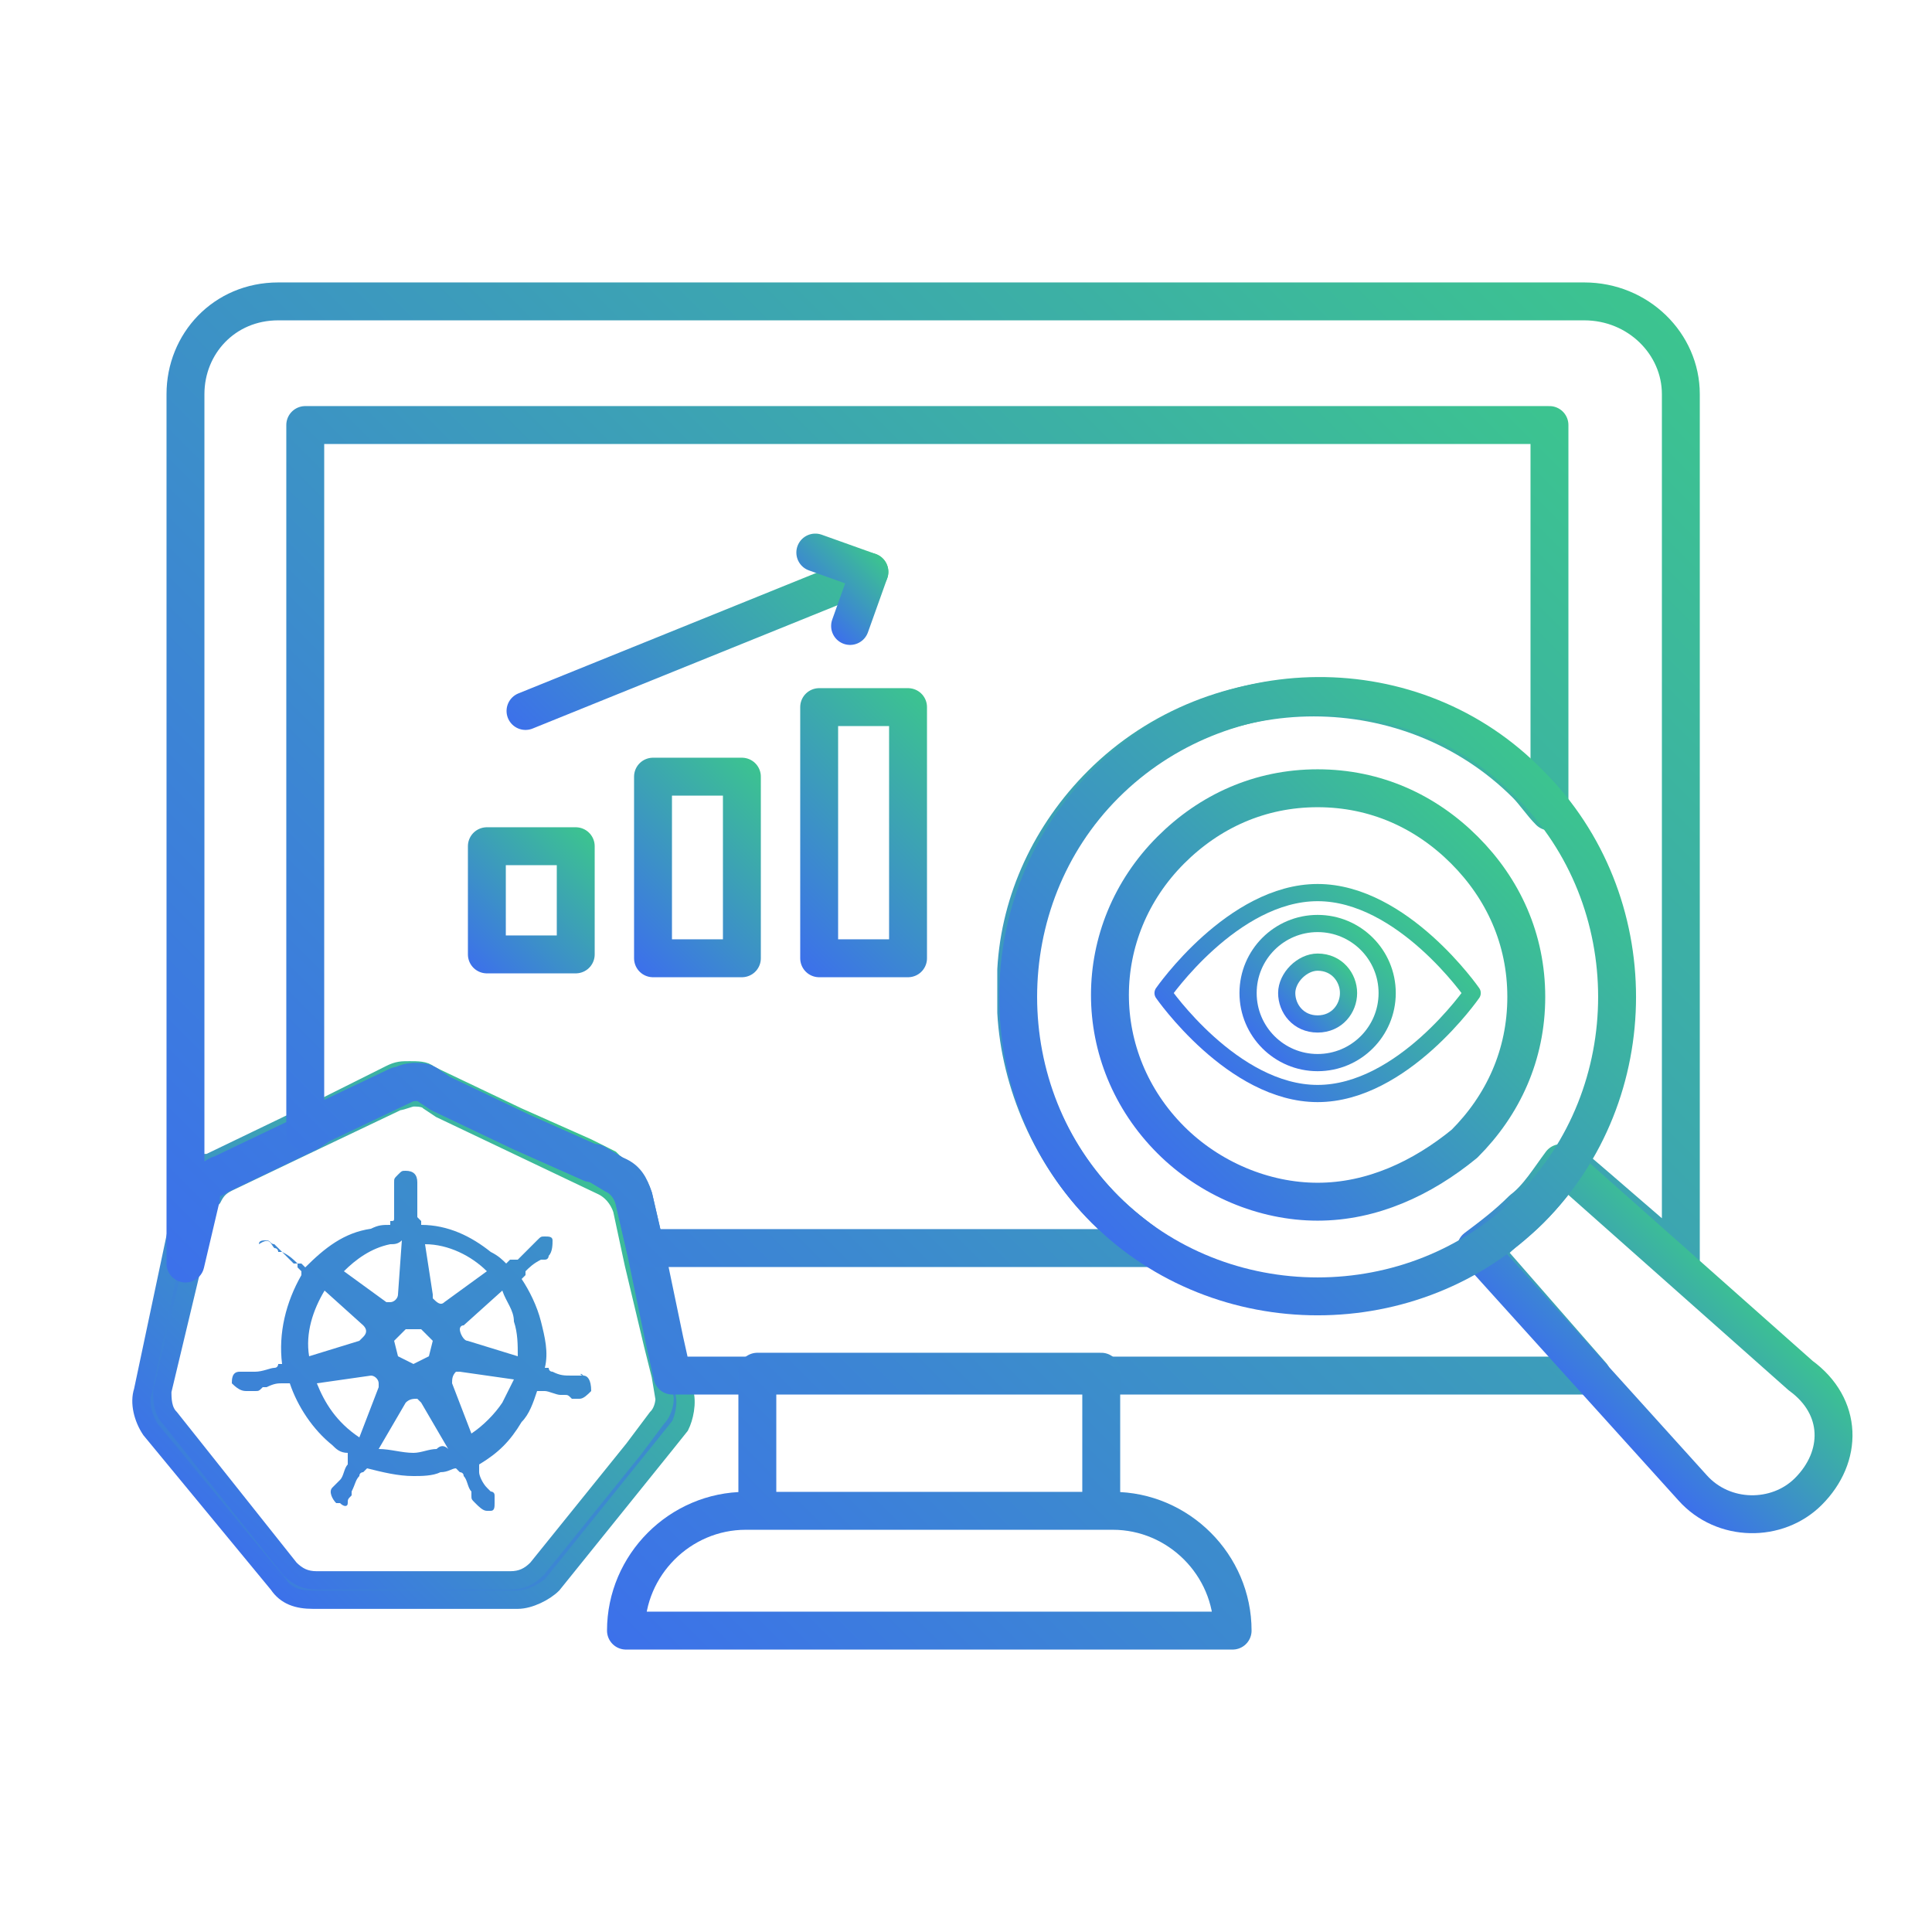 <?xml version="1.0" encoding="utf-8"?>
<!-- Generator: Adobe Illustrator 25.0.0, SVG Export Plug-In . SVG Version: 6.00 Build 0)  -->
<svg version="1.1" id="Layer_1" xmlns="http://www.w3.org/2000/svg" xmlns:xlink="http://www.w3.org/1999/xlink" x="0px" y="0px"
	 width="50px" height="50px" viewBox="0 0 50 50" enable-background="new 0 0 50 50" xml:space="preserve">
<g>
	<g>
		<linearGradient id="SVGID_1_" gradientUnits="userSpaceOnUse" x1="31.866" y1="27.966" x2="36.352" y2="23.481">
			<stop  offset="0" style="stop-color:#3C71EA"/>
			<stop  offset="1" style="stop-color:#3CC48F"/>
		</linearGradient>
		
			<path fill="none" stroke="url(#SVGID_1_)" stroke-width="0.445" stroke-linecap="round" stroke-linejoin="round" stroke-miterlimit="10" d="
			M38.1,25.7c0,0-1.8,2.6-4,2.6s-4-2.6-4-2.6s1.8-2.6,4-2.6S38.1,25.7,38.1,25.7z"/>
		<linearGradient id="SVGID_2_" gradientUnits="userSpaceOnUse" x1="32.712" y1="27.121" x2="35.506" y2="24.326">
			<stop  offset="0" style="stop-color:#3C71EA"/>
			<stop  offset="1" style="stop-color:#3CC48F"/>
		</linearGradient>
		
			<circle fill="none" stroke="url(#SVGID_2_)" stroke-width="0.445" stroke-linecap="round" stroke-linejoin="round" stroke-miterlimit="10" cx="34.1" cy="25.7" r="1.8"/>
		<linearGradient id="SVGID_3_" gradientUnits="userSpaceOnUse" x1="33.38" y1="26.453" x2="34.838" y2="24.994">
			<stop  offset="0" style="stop-color:#3C71EA"/>
			<stop  offset="1" style="stop-color:#3CC48F"/>
		</linearGradient>
		
			<path fill="none" stroke="url(#SVGID_3_)" stroke-width="0.445" stroke-linecap="round" stroke-linejoin="round" stroke-miterlimit="10" d="
			M34.1,26.5c-0.5,0-0.8-0.4-0.8-0.8s0.4-0.8,0.8-0.8c0.5,0,0.8,0.4,0.8,0.8S34.6,26.5,34.1,26.5z"/>
	</g>
	<linearGradient id="SVGID_4_" gradientUnits="userSpaceOnUse" x1="-1.121" y1="46.48" x2="41.121" y2="4.239">
		<stop  offset="0" style="stop-color:#3C71EA"/>
		<stop  offset="1" style="stop-color:#3CC48F"/>
	</linearGradient>
	<path fill="url(#SVGID_4_)" d="M15.1,35.6C15.1,35.6,15.1,35.6,15.1,35.6L15.1,35.6C15,35.6,15,35.6,15.1,35.6
		C15,35.6,15,35.5,15.1,35.6c-0.1,0-0.2,0-0.2,0c0,0-0.1,0-0.1,0h0c-0.2,0-0.3,0-0.5-0.1c-0.1,0-0.1-0.1-0.1-0.1c0,0,0,0,0,0l-0.1,0
		c0.1-0.4,0-0.8-0.1-1.2c-0.1-0.4-0.3-0.8-0.5-1.1l0.1-0.1v0c0,0,0-0.1,0-0.1c0.1-0.1,0.2-0.2,0.4-0.3c0,0,0.1,0,0.1,0
		c0.1,0,0.1-0.1,0.1-0.1c0,0,0,0,0,0c0,0,0,0,0,0c0.1-0.1,0.1-0.3,0.1-0.4c0-0.1-0.1-0.1-0.2-0.1c-0.1,0-0.1,0-0.2,0.1l0,0
		c0,0,0,0,0,0c0,0-0.1,0.1-0.1,0.1c0,0,0,0-0.1,0.1c-0.1,0.1-0.2,0.2-0.3,0.3c0,0-0.1,0-0.1,0c0,0,0,0-0.1,0h0l-0.1,0.1
		c-0.1-0.1-0.2-0.2-0.4-0.3c-0.5-0.4-1.1-0.7-1.8-0.7l0-0.1l0,0c0,0-0.1-0.1-0.1-0.1c0-0.1,0-0.3,0-0.5v0c0,0,0-0.1,0-0.1
		c0-0.1,0-0.1,0-0.2v-0.1c0-0.2-0.1-0.3-0.3-0.3c-0.1,0-0.1,0-0.2,0.1c-0.1,0.1-0.1,0.1-0.1,0.2v0.1c0,0.1,0,0.1,0,0.2
		c0,0,0,0.1,0,0.1v0c0,0.2,0,0.3,0,0.5c0,0.1,0,0.1-0.1,0.1l0,0l0,0.1c-0.2,0-0.3,0-0.5,0.1c-0.7,0.1-1.2,0.5-1.7,1l-0.1-0.1h0
		c0,0,0,0-0.1,0c0,0-0.1,0-0.1,0c-0.1-0.1-0.2-0.2-0.3-0.3c0,0,0,0-0.1-0.1c0,0-0.1-0.1-0.1-0.1c0,0,0,0,0,0c0,0,0,0,0,0
		c-0.1,0-0.1-0.1-0.2-0.1c-0.1,0-0.2,0-0.2,0.1C7,32,7,32.2,7.1,32.3c0,0,0,0,0,0c0,0,0,0,0,0c0.1,0,0.1,0.1,0.1,0.1
		c0,0,0.1,0,0.1,0c0.2,0.1,0.3,0.2,0.4,0.3c0,0,0,0.1,0,0.1v0l0.1,0.1c0,0,0,0,0,0.1c-0.4,0.7-0.6,1.5-0.5,2.3l-0.1,0c0,0,0,0,0,0
		c0,0,0,0.1-0.1,0.1c-0.1,0-0.3,0.1-0.5,0.1h0c0,0-0.1,0-0.1,0c-0.1,0-0.1,0-0.2,0c0,0,0,0-0.1,0c0,0,0,0,0,0
		c-0.2,0-0.2,0.2-0.2,0.3C6.2,36,6.3,36,6.4,36c0,0,0,0,0.1,0c0,0,0,0,0,0c0,0,0,0,0.1,0c0.1,0,0.1,0,0.2-0.1c0,0,0.1,0,0.1,0h0
		c0.2-0.1,0.3-0.1,0.4-0.1h0c0.1,0,0.1,0,0.1,0c0,0,0,0,0,0l0.1,0c0.2,0.6,0.6,1.2,1.1,1.6c0.1,0.1,0.2,0.2,0.4,0.2L9,37.8
		c0,0,0,0,0,0c0,0,0,0.1,0,0.1c-0.1,0.1-0.1,0.3-0.2,0.4v0c0,0,0,0-0.1,0.1c0,0-0.1,0.1-0.1,0.1c0,0,0,0,0,0c0,0,0,0,0,0
		c-0.1,0.1,0,0.3,0.1,0.4c0,0,0.1,0,0.1,0C8.9,39,9,39,9,38.9c0,0,0,0,0,0c0,0,0,0,0,0c0-0.1,0-0.1,0.1-0.2l0-0.1
		c0.1-0.2,0.1-0.3,0.2-0.4c0-0.1,0.1-0.1,0.1-0.1c0,0,0,0,0,0L9.5,38c0.4,0.1,0.8,0.2,1.2,0.2c0.2,0,0.5,0,0.7-0.1
		c0.2,0,0.3-0.1,0.4-0.1l0.1,0.1c0,0,0,0,0,0c0,0,0.1,0,0.1,0.1c0.1,0.1,0.1,0.3,0.2,0.4v0l0,0.1c0,0.1,0,0.1,0.1,0.2c0,0,0,0,0,0
		c0,0,0,0,0,0c0.1,0.1,0.2,0.2,0.3,0.2c0,0,0.1,0,0.1,0c0.1,0,0.1-0.1,0.1-0.2c0-0.1,0-0.1,0-0.2c0,0,0,0,0,0c0,0,0,0,0,0
		c0-0.1-0.1-0.1-0.1-0.1c0,0,0,0-0.1-0.1v0c-0.1-0.1-0.2-0.3-0.2-0.4c0-0.1,0-0.1,0-0.1c0,0,0,0,0,0l0-0.1c0.5-0.3,0.8-0.6,1.1-1.1
		c0.2-0.2,0.3-0.5,0.4-0.8l0.1,0c0,0,0,0,0,0c0,0,0.1,0,0.1,0h0c0.1,0,0.3,0.1,0.4,0.1h0c0,0,0.1,0,0.1,0c0.1,0,0.1,0,0.2,0.1
		c0,0,0,0,0.1,0c0,0,0,0,0,0c0,0,0,0,0.1,0c0.1,0,0.2-0.1,0.3-0.2C15.3,35.7,15.2,35.6,15.1,35.6L15.1,35.6z M11.1,35.1l-0.4,0.2
		l-0.4-0.2l-0.1-0.4l0.3-0.3h0.4l0.3,0.3L11.1,35.1L11.1,35.1z M13.3,34.2c0.1,0.3,0.1,0.6,0.1,0.9l-1.3-0.4c-0.1,0-0.2-0.2-0.2-0.3
		c0,0,0-0.1,0.1-0.1l1-0.9C13.1,33.7,13.3,33.9,13.3,34.2L13.3,34.2z M12.6,32.9l-1.1,0.8c-0.1,0.1-0.2,0-0.3-0.1c0,0,0-0.1,0-0.1
		L11,32.2C11.6,32.2,12.2,32.5,12.6,32.9L12.6,32.9z M10.1,32.2c0.1,0,0.2,0,0.3-0.1l-0.1,1.4c0,0.1-0.1,0.2-0.2,0.2
		c0,0-0.1,0-0.1,0l-1.1-0.8C9.2,32.6,9.6,32.3,10.1,32.2L10.1,32.2z M8.4,33.4l1,0.9c0.1,0.1,0.1,0.2,0,0.3c0,0-0.1,0.1-0.1,0.1
		L8,35.1C7.9,34.5,8.1,33.9,8.4,33.4L8.4,33.4z M8.2,35.8l1.4-0.2c0.1,0,0.2,0.1,0.2,0.2c0,0.1,0,0.1,0,0.1l-0.5,1.3
		C8.7,36.8,8.4,36.3,8.2,35.8L8.2,35.8z M11.3,37.5c-0.2,0-0.4,0.1-0.6,0.1c-0.3,0-0.6-0.1-0.9-0.1l0.7-1.2c0.1-0.1,0.2-0.1,0.3-0.1
		c0,0,0.1,0.1,0.1,0.1l0.7,1.2C11.5,37.4,11.4,37.4,11.3,37.5L11.3,37.5z M13,36.3c-0.2,0.3-0.5,0.6-0.8,0.8l-0.5-1.3
		c0-0.1,0-0.2,0.1-0.3c0,0,0.1,0,0.1,0l1.4,0.2C13.2,35.9,13.1,36.1,13,36.3L13,36.3z"/>
	<linearGradient id="SVGID_5_" gradientUnits="userSpaceOnUse" x1="-1.109" y1="46.492" x2="41.133" y2="4.25">
		<stop  offset="0" style="stop-color:#3C71EA"/>
		<stop  offset="1" style="stop-color:#3CC48F"/>
	</linearGradient>
	<linearGradient id="SVGID_6_" gradientUnits="userSpaceOnUse" x1="5.611" y1="39.773" x2="15.836" y2="29.547">
		<stop  offset="0" style="stop-color:#3C71EA"/>
		<stop  offset="1" style="stop-color:#3CC48F"/>
	</linearGradient>
	<path fill="url(#SVGID_5_)" stroke="url(#SVGID_6_)" stroke-width="0.474" stroke-miterlimit="10" d="M17.7,36l-0.1-0.6l-0.2-0.8
		l-0.5-2.1l-0.4-1.6c-0.1-0.3-0.3-0.6-0.6-0.8L15.8,30l-0.6-0.3l-1.8-0.8l-2.1-1l-0.2-0.1c-0.1-0.1-0.3-0.1-0.5-0.1
		c-0.2,0-0.3,0-0.5,0.1l-2,1l0,0l-2.7,1.3c0,0,0,0-0.1,0c0,0-0.1,0-0.1,0.1c-0.2,0.2-0.4,0.4-0.4,0.6L3.7,36c-0.1,0.3,0,0.7,0.2,1
		L7.2,41c0.2,0.3,0.5,0.4,0.9,0.4l5.3,0c0.3,0,0.7-0.2,0.9-0.4l2.9-3.6l0.4-0.5C17.7,36.7,17.8,36.3,17.7,36z M17,36.7l-0.6,0.8
		l-2.5,3.1c-0.2,0.2-0.4,0.3-0.7,0.3h-5c-0.3,0-0.5-0.1-0.7-0.3l-3.1-3.9c-0.2-0.2-0.2-0.5-0.2-0.7l1.1-4.6l0.1-0.2
		c0-0.1,0-0.1,0.1-0.2c0.1-0.2,0.2-0.3,0.4-0.4l2.3-1.1l0,0l2.1-1c0.1,0,0.3-0.1,0.4-0.1c0.1,0,0.3,0,0.4,0.1l0.3,0.2l2.1,1l2.1,1
		c0.2,0.1,0.4,0.3,0.5,0.6l0.3,1.4l0.5,2.1l0.2,0.8l0.1,0.6C17.2,36.2,17.2,36.5,17,36.7z"/>
	<linearGradient id="SVGID_7_" gradientUnits="userSpaceOnUse" x1="8.398" y1="36.907" x2="40.117" y2="5.188">
		<stop  offset="0" style="stop-color:#3C71EA"/>
		<stop  offset="1" style="stop-color:#3CC48F"/>
	</linearGradient>
	
		<path fill="none" stroke="url(#SVGID_7_)" stroke-width="0.981" stroke-linecap="round" stroke-linejoin="round" stroke-miterlimit="10" d="
		M43.5,10.2v22.4l-2.2-1.9l-0.7-0.6l0,0c-0.3,0.4-0.6,0.8-1,1.2c-0.3,0.3-0.6,0.5-0.9,0.8c-0.1,0.1-0.2,0.2-0.3,0.3l2.8,3.2H17.4
		l-0.2-0.9l-0.5-2.4l-0.3-1.3c-0.1-0.3-0.2-0.5-0.5-0.6l-0.5-0.3l-0.1,0l-1.8-0.8l-2.1-1l-0.3-0.2C11,28,10.9,28,10.8,28
		c-0.1,0-0.3,0-0.4,0.1l-2.1,1l-0.3,0.2l-2.3,1.1c-0.1,0-0.1,0.1-0.2,0.1c-0.2,0.1-0.3,0.3-0.3,0.5l-0.4,1.7V10.2
		c0-1.3,1-2.4,2.4-2.4H41C42.4,7.8,43.5,8.9,43.5,10.2z"/>
	<linearGradient id="SVGID_8_" gradientUnits="userSpaceOnUse" x1="9.892" y1="36.605" x2="38.227" y2="8.27">
		<stop  offset="0" style="stop-color:#3C71EA"/>
		<stop  offset="1" style="stop-color:#3CC48F"/>
	</linearGradient>
	
		<path fill="none" stroke="url(#SVGID_8_)" stroke-width="0.981" stroke-linecap="round" stroke-linejoin="round" stroke-miterlimit="10" d="
		M7.9,11v18.3l0.3-0.2l2.1-1c0.1,0,0.3-0.1,0.4-0.1c0.1,0,0.3,0,0.4,0.1l0.3,0.2l2.1,1l1.8,0.8l0.1,0l0.5,0.3
		c0.2,0.1,0.4,0.3,0.5,0.6l0.3,1.3h13.1c-0.4-0.3-0.8-0.6-1.2-1c-1.4-1.4-2.2-3.3-2.3-5.1c0-0.2,0-0.4,0-0.7c0-0.1,0-0.3,0-0.4
		c0.1-1.8,0.9-3.5,2.2-4.8c3-3,8-3,11,0c0.2,0.2,0.4,0.5,0.6,0.7V11H7.9z M19.6,35.5v3.6h8.9v-3.6H19.6z M28.8,39.1h-9.5
		c-1.7,0-3.1,1.4-3.1,3.1h15.7C31.9,40.5,30.5,39.1,28.8,39.1z"/>
	<linearGradient id="SVGID_9_" gradientUnits="userSpaceOnUse" x1="12.126" y1="24.957" x2="15.401" y2="21.682">
		<stop  offset="0" style="stop-color:#3C71EA"/>
		<stop  offset="1" style="stop-color:#3CC48F"/>
	</linearGradient>
	
		<rect x="12.6" y="21.9" fill="none" stroke="url(#SVGID_9_)" stroke-width="0.981" stroke-linecap="round" stroke-linejoin="round" stroke-miterlimit="10" width="2.3" height="2.8"/>
	<linearGradient id="SVGID_10_" gradientUnits="userSpaceOnUse" x1="15.998" y1="24.493" x2="20.203" y2="20.288">
		<stop  offset="0" style="stop-color:#3C71EA"/>
		<stop  offset="1" style="stop-color:#3CC48F"/>
	</linearGradient>
	
		<rect x="16.9" y="20.1" fill="none" stroke="url(#SVGID_10_)" stroke-width="0.981" stroke-linecap="round" stroke-linejoin="round" stroke-miterlimit="10" width="2.3" height="4.7"/>
	<linearGradient id="SVGID_11_" gradientUnits="userSpaceOnUse" x1="19.819" y1="24.045" x2="24.918" y2="18.946">
		<stop  offset="0" style="stop-color:#3C71EA"/>
		<stop  offset="1" style="stop-color:#3CC48F"/>
	</linearGradient>
	
		<rect x="21.2" y="18.3" fill="none" stroke="url(#SVGID_11_)" stroke-width="0.981" stroke-linecap="round" stroke-linejoin="round" stroke-miterlimit="10" width="2.3" height="6.5"/>
	<linearGradient id="SVGID_12_" gradientUnits="userSpaceOnUse" x1="14.604" y1="20.07" x2="21.528" y2="13.146">
		<stop  offset="0" style="stop-color:#3C71EA"/>
		<stop  offset="1" style="stop-color:#3CC48F"/>
	</linearGradient>
	
		<line fill="none" stroke="url(#SVGID_12_)" stroke-width="0.981" stroke-linecap="round" stroke-linejoin="round" stroke-miterlimit="10" x1="22.5" y1="14.8" x2="13.6" y2="18.4"/>
	<linearGradient id="SVGID_13_" gradientUnits="userSpaceOnUse" x1="20.972" y1="15.836" x2="22.595" y2="14.213">
		<stop  offset="0" style="stop-color:#3C71EA"/>
		<stop  offset="1" style="stop-color:#3CC48F"/>
	</linearGradient>
	
		<polyline fill="none" stroke="url(#SVGID_13_)" stroke-width="0.981" stroke-linecap="round" stroke-linejoin="round" stroke-miterlimit="10" points="
		21.1,14.3 22.5,14.8 22,16.2 	"/>
	<linearGradient id="SVGID_14_" gradientUnits="userSpaceOnUse" x1="41.333" y1="36.656" x2="44.955" y2="33.034">
		<stop  offset="0" style="stop-color:#3C71EA"/>
		<stop  offset="1" style="stop-color:#3CC48F"/>
	</linearGradient>
	
		<path fill="none" stroke="url(#SVGID_14_)" stroke-width="0.981" stroke-linecap="round" stroke-linejoin="round" stroke-miterlimit="10" d="
		M46.8,38.6c-0.8,0.8-2.2,0.8-3-0.1l-5.6-6.2c0.4-0.3,0.8-0.6,1.2-1c0.4-0.3,0.7-0.8,1-1.2l6.2,5.5C47.7,36.4,47.7,37.7,46.8,38.6z"
		/>
	<linearGradient id="SVGID_15_" gradientUnits="userSpaceOnUse" x1="28.238" y1="31.612" x2="39.946" y2="19.904">
		<stop  offset="0" style="stop-color:#3C71EA"/>
		<stop  offset="1" style="stop-color:#3CC48F"/>
	</linearGradient>
	
		<path fill="none" stroke="url(#SVGID_15_)" stroke-width="0.981" stroke-linecap="round" stroke-linejoin="round" stroke-miterlimit="10" d="
		M39.6,20.3c3,3,3,8,0,11s-8,3-11,0s-3-8,0-11S36.6,17.2,39.6,20.3z"/>
	<linearGradient id="SVGID_16_" gradientUnits="userSpaceOnUse" x1="29.993" y1="29.857" x2="38.225" y2="21.625">
		<stop  offset="0" style="stop-color:#3C71EA"/>
		<stop  offset="1" style="stop-color:#3CC48F"/>
	</linearGradient>
	
		<path fill="none" stroke="url(#SVGID_16_)" stroke-width="0.981" stroke-linecap="round" stroke-linejoin="round" stroke-miterlimit="10" d="
		M34.1,31.1c-1.4,0-2.8-0.6-3.8-1.6c-2.1-2.1-2.1-5.4,0-7.5c1-1,2.3-1.6,3.8-1.6s2.8,0.6,3.8,1.6s1.6,2.3,1.6,3.8s-0.6,2.8-1.6,3.8
		C36.8,30.5,35.5,31.1,34.1,31.1z"/>
</g>
</svg>
